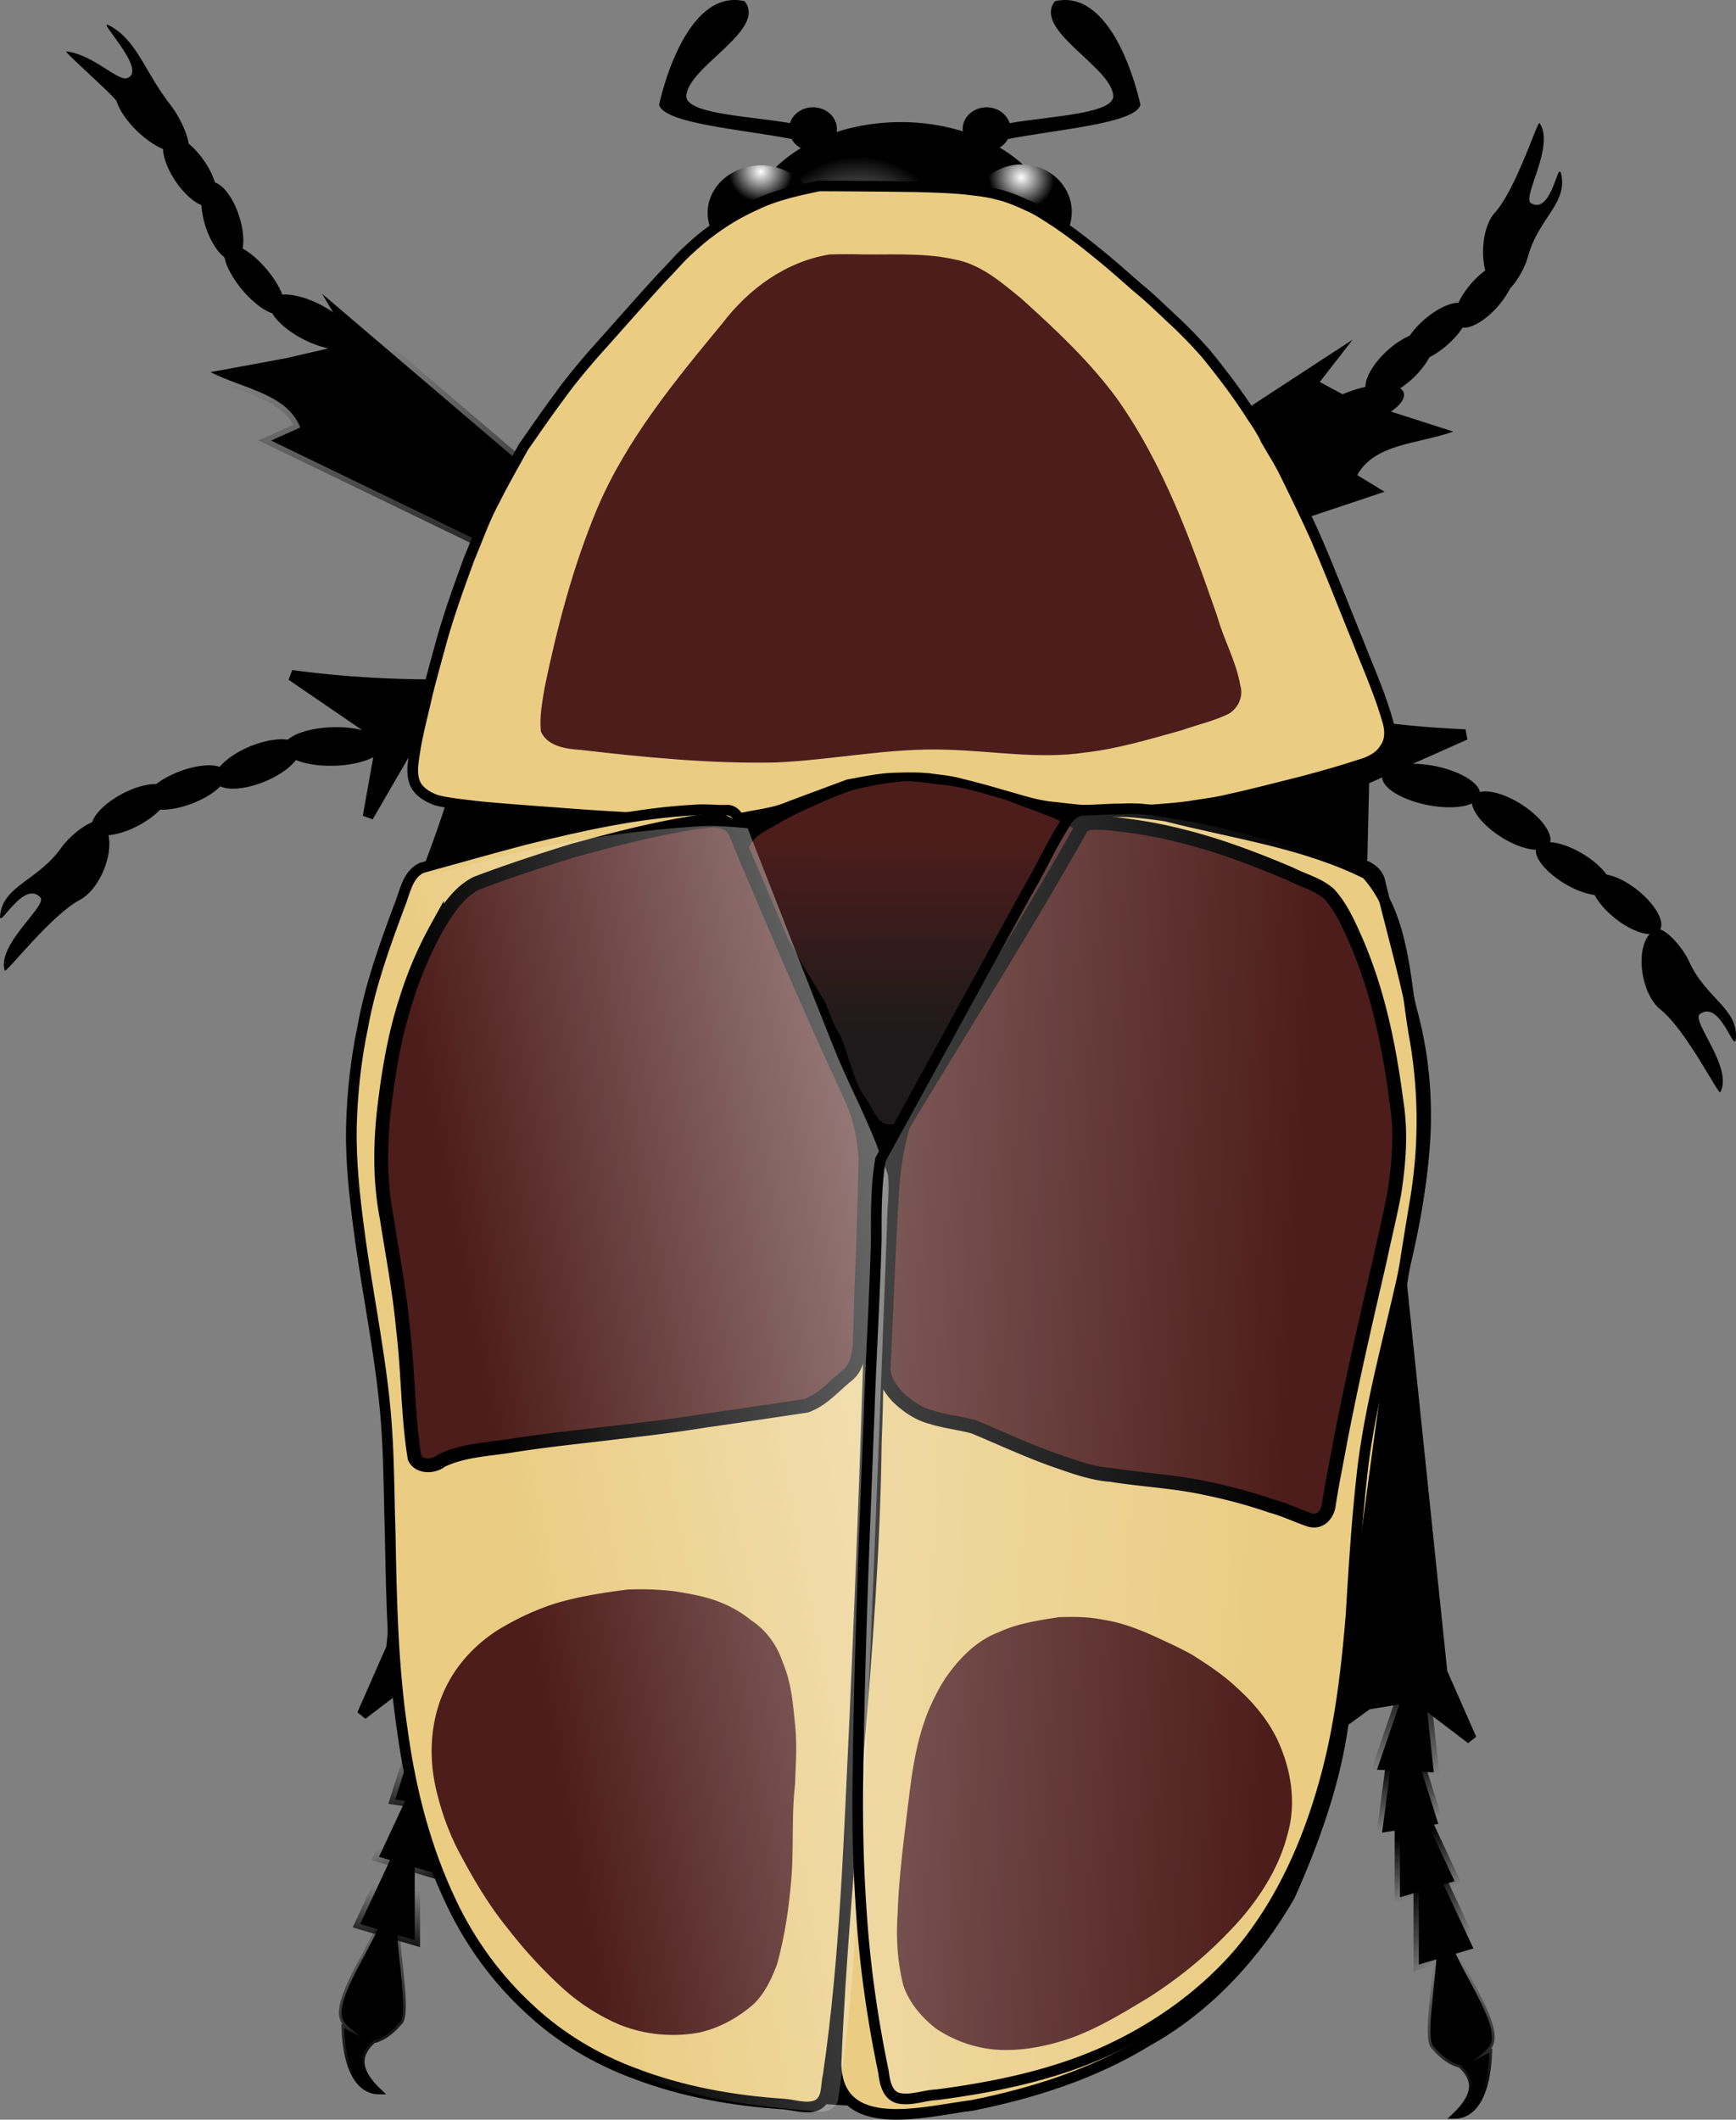 <svg xmlns="http://www.w3.org/2000/svg" xmlns:xlink="http://www.w3.org/1999/xlink" width="162.979" height="199.003" version="1.0"><rect width="100%" height="100%" fill="#808080" stroke="none"/><defs><linearGradient id="n"><stop style="stop-color:#1e1a1b;stop-opacity:1" offset="0"/><stop style="stop-color:#4d1d1b;stop-opacity:1" offset="1"/></linearGradient><linearGradient id="l"><stop style="stop-color:#010101;stop-opacity:1" offset="0"/><stop style="stop-color:#010101;stop-opacity:0" offset="1"/></linearGradient><linearGradient id="k"><stop style="stop-color:#010101;stop-opacity:1" offset="0"/><stop style="stop-color:#010101;stop-opacity:0" offset="1"/></linearGradient><linearGradient id="j"><stop style="stop-color:#010101;stop-opacity:1" offset="0"/><stop style="stop-color:#010101;stop-opacity:0" offset="1"/></linearGradient><linearGradient id="i"><stop style="stop-color:#010101;stop-opacity:1" offset="0"/><stop style="stop-color:#010101;stop-opacity:0" offset="1"/></linearGradient><linearGradient id="h"><stop style="stop-color:#010101;stop-opacity:1" offset="0"/><stop style="stop-color:#010101;stop-opacity:0" offset="1"/></linearGradient><linearGradient id="b"><stop style="stop-color:#000;stop-opacity:1" offset="0"/><stop style="stop-color:#000;stop-opacity:0" offset="1"/></linearGradient><linearGradient id="c"><stop style="stop-color:#000;stop-opacity:1" offset="0"/><stop style="stop-color:#000;stop-opacity:0" offset="1"/></linearGradient><linearGradient id="d"><stop style="stop-color:#000;stop-opacity:1" offset="0"/><stop style="stop-color:#000;stop-opacity:0" offset="1"/></linearGradient><linearGradient id="e"><stop style="stop-color:#000;stop-opacity:1" offset="0"/><stop style="stop-color:#000;stop-opacity:0" offset="1"/></linearGradient><linearGradient id="f"><stop style="stop-color:#000;stop-opacity:1" offset="0"/><stop style="stop-color:#000;stop-opacity:0" offset="1"/></linearGradient><linearGradient id="a"><stop style="stop-color:#625745;stop-opacity:1" offset="0"/><stop style="stop-color:#000;stop-opacity:1" offset="1"/></linearGradient><linearGradient id="g"><stop style="stop-color:#000;stop-opacity:1" offset="0"/><stop style="stop-color:#000;stop-opacity:0" offset="1"/></linearGradient><linearGradient id="m"><stop offset="0" style="stop-color:#fff;stop-opacity:1"/><stop style="stop-color:#000;stop-opacity:1" offset="1"/></linearGradient><linearGradient id="o"><stop style="stop-color:#fff;stop-opacity:1" offset="0"/><stop style="stop-color:#fff;stop-opacity:0" offset="1"/></linearGradient><linearGradient xlink:href="#b" id="p" gradientUnits="userSpaceOnUse" x1="101.882" y1="308.386" x2="96.609" y2="294.366" gradientTransform="translate(-62.565 -115.446)"/><linearGradient xlink:href="#c" id="q" gradientUnits="userSpaceOnUse" x1="101.294" y1="299.042" x2="102" y2="292.958" gradientTransform="translate(-62.565 -115.446)"/><linearGradient xlink:href="#d" id="r" gradientUnits="userSpaceOnUse" x1="105.847" y1="291.768" x2="103.771" y2="286.643" gradientTransform="translate(-62.565 -115.446)"/><linearGradient xlink:href="#e" id="s" gradientUnits="userSpaceOnUse" x1="106.404" y1="286.183" x2="105.98" y2="279.922" gradientTransform="translate(-62.565 -115.446)"/><linearGradient xlink:href="#f" id="t" gradientUnits="userSpaceOnUse" x1="434.335" y1="292.625" x2="433.835" y2="271.737" gradientTransform="translate(-62.565 -115.446)"/><linearGradient xlink:href="#g" id="u" gradientUnits="userSpaceOnUse" gradientTransform="rotate(31.435 326.02 -89.669)" x1="238.54" y1="138.557" x2="234.321" y2="129.716"/><linearGradient xlink:href="#g" id="v" gradientUnits="userSpaceOnUse" gradientTransform="rotate(-24.124 -128.56 274.287)" x1="123.581" y1="151.039" x2="128.547" y2="122.012"/><linearGradient xlink:href="#h" id="A" x1="158.182" y1="186.395" x2="157.474" y2="195.406" gradientUnits="userSpaceOnUse" gradientTransform="translate(-25.535 -29.025)"/><linearGradient xlink:href="#i" id="z" x1="157.926" y1="194.213" x2="159.378" y2="199.775" gradientUnits="userSpaceOnUse" gradientTransform="translate(-25.535 -29.025)"/><linearGradient xlink:href="#j" id="y" x1="157.967" y1="201.327" x2="159.53" y2="206.827" gradientUnits="userSpaceOnUse" gradientTransform="translate(-25.535 -29.025)"/><linearGradient xlink:href="#k" id="x" x1="158.676" y1="205.892" x2="163.051" y2="210.954" gradientUnits="userSpaceOnUse" gradientTransform="translate(-25.535 -29.025)"/><linearGradient xlink:href="#l" id="w" x1="166.573" y1="225.224" x2="164.163" y2="212.536" gradientUnits="userSpaceOnUse" gradientTransform="translate(-25.535 -29.025)"/><linearGradient xlink:href="#n" id="E" gradientUnits="userSpaceOnUse" x1="97.071" y1="118.006" x2="97.298" y2="96.381" gradientTransform="matrix(1.066 0 0 .876 -17.644 -6.027)"/><linearGradient xlink:href="#o" id="F" gradientUnits="userSpaceOnUse" gradientTransform="translate(-81.892 -105.863)" x1="221.938" y1="213.035" x2="126.479" y2="231.267"/><linearGradient xlink:href="#o" id="G" gradientUnits="userSpaceOnUse" gradientTransform="matrix(.996 0 0 .981 -82.595 -101.91)" x1="54.89" y1="209.732" x2="205.339" y2="218.742"/><radialGradient xlink:href="#m" id="C" gradientUnits="userSpaceOnUse" gradientTransform="matrix(.602 0 0 .709 52.959 30.784)" cx="138.922" cy="121.137" fx="138.922" fy="121.137" r="4.625"/><radialGradient xlink:href="#m" id="D" gradientUnits="userSpaceOnUse" gradientTransform="matrix(.597 -.271 .269 .683 22.177 71.288)" cx="136.797" cy="121.772" fx="136.797" fy="121.772" r="4.625"/><radialGradient xlink:href="#m" id="B" cx="-124.605" cy="5.616" fx="-124.605" fy="5.616" r="14.5" gradientTransform="matrix(.655 0 0 .776 -40.862 .248)" gradientUnits="userSpaceOnUse"/></defs><path style="fill:#000;fill-opacity:1;fill-rule:evenodd;stroke:url(#p);stroke-width:.5;stroke-linecap:butt;stroke-linejoin:miter;stroke-miterlimit:4;stroke-dasharray:none;stroke-opacity:1" d="M35.669 180.689c-1.301 2.978-4.112 7-3.515 8.81.2.664 1.246 1.307 1.682 1.687l-1.531-.77c.15 3.708 1.29 5.955 3.314 5.957-2.325-2.199-1.866-3.611-.578-4.79.764-.162 1.621-.694 2.51-1.737.779-.778-.198-5.99-.3-8.984l-1.582-.173z"/><path style="fill:#000;fill-opacity:1;fill-rule:evenodd;stroke:url(#q);stroke-width:1px;stroke-linecap:butt;stroke-linejoin:miter;stroke-opacity:1" d="m37.434 172.886-3.625 7.75 5.125 1.5v-8.75l-1.5-.5z"/><path d="m39.206 166.572-3.625 7.75 5.125 1.5v-8.75l-1.5-.5z" style="fill:#000;fill-opacity:1;fill-rule:evenodd;stroke:url(#r);stroke-width:1px;stroke-linecap:butt;stroke-linejoin:miter;stroke-opacity:1"/><path style="fill:#000;fill-opacity:1;fill-rule:evenodd;stroke:url(#s);stroke-width:1px;stroke-linecap:butt;stroke-linejoin:miter;stroke-opacity:1" d="m39.684 160.783-2.576 8.159 5.277.814-1.148-8.674-1.553-.299z"/><path d="m38.446 155.59-.914 8.508 5.334-.245-2.84-8.276-1.58.014z" style="fill:#000;fill-opacity:1;fill-rule:evenodd;stroke:url(#t);stroke-width:1px;stroke-linecap:butt;stroke-linejoin:miter;stroke-opacity:1"/><path style="fill:#000;fill-opacity:1;fill-rule:nonzero;stroke:none;stroke-width:.8;stroke-linecap:round;stroke-linejoin:miter;stroke-miterlimit:4;stroke-dasharray:none;stroke-opacity:1" d="M448.5 225.375a11.25 9.625 0 1 1-.04-.81" transform="matrix(.727 -.687 .455 .481 -370.517 300.275)"/><path style="fill:#000;fill-opacity:1;fill-rule:evenodd;stroke:#000;stroke-width:1px;stroke-linecap:butt;stroke-linejoin:miter;stroke-opacity:1" d="m41.258 111.46-4.5 43.25-2.75 6.25 5.25-4 4.5.75 11 8-8.5-10.25v-4.5l3.25 3-2.75-6v-3l3.75 3.25-3.5-6-.5-4 4.25 3.75-4.25-9.5v-4l3.25-.25-3.5-3.75.25-7.25-5.25-5.75z"/><path style="fill:#000;fill-opacity:1;fill-rule:nonzero;stroke:none;stroke-width:.8;stroke-linecap:round;stroke-linejoin:miter;stroke-miterlimit:4;stroke-dasharray:none;stroke-opacity:1" d="M450.073 164.71a5.48 3.712 0 1 1-.019-.313" transform="matrix(-1.029 .238 .316 1.01 500.377 -204.258)"/><path style="fill:#000;fill-opacity:1;fill-rule:nonzero;stroke:none;stroke-width:.8;stroke-linecap:round;stroke-linejoin:miter;stroke-miterlimit:4;stroke-dasharray:none;stroke-opacity:1" d="M151.589 66.5a3.464 4.5 0 1 1-.013-.38" transform="matrix(-.16 .516 -1.013 -.22 225.434 11.947)"/><path transform="matrix(-.264 .368 -.787 -.514 233.303 56.707)" d="M152.115 66.5a3.99 4.5 0 1 1-.014-.38" style="fill:#000;fill-opacity:1;fill-rule:nonzero;stroke:none;stroke-width:.8;stroke-linecap:round;stroke-linejoin:miter;stroke-miterlimit:4;stroke-dasharray:none;stroke-opacity:1"/><path style="fill:#000;fill-opacity:1;fill-rule:nonzero;stroke:none;stroke-width:.8;stroke-linecap:round;stroke-linejoin:miter;stroke-miterlimit:4;stroke-dasharray:none;stroke-opacity:1" d="M151.411 66.5a3.286 4.5 0 1 1-.011-.38" transform="matrix(-.242 .435 -.767 -.454 234.578 47.307)"/><path transform="matrix(-.302 .4 -.695 -.548 243.63 62.08)" d="M151.5 66.5a3.375 4.5 0 1 1-.012-.38" style="fill:#000;fill-opacity:1;fill-rule:nonzero;stroke:none;stroke-width:.8;stroke-linecap:round;stroke-linejoin:miter;stroke-miterlimit:4;stroke-dasharray:none;stroke-opacity:1"/><path style="fill:#000;fill-opacity:1;fill-rule:nonzero;stroke:none;stroke-width:.8;stroke-linecap:round;stroke-linejoin:miter;stroke-miterlimit:4;stroke-dasharray:none;stroke-opacity:1" d="M154.974 87.588c-.275.25-.518.682-.667 1.185-.553 1.867.106 4.828 1.572 5.997 2.44 1.945 5.46 8.061 5.62 7.769 1.258-2.295-2.785-6.715-1.908-7.342 1.898-1.355 3.226 3.7 3.368 2.358.297-2.82-2.841-3.85-4.366-7.255-.624-1.39-2.279-3.2-2.978-3.052-.183.039-.487.2-.641.34z"/><path style="fill:#000;fill-opacity:1;fill-rule:evenodd;stroke:#000;stroke-width:1px;stroke-linecap:butt;stroke-linejoin:miter;stroke-opacity:1" d="M100.376 62.42c12.395 2.184 22.56 5.936 37.188 6.55l-9.519 4.23-.179 7.55-2.417-7.078c-4.132.635-9.304 2.733-13.21-2.527l-.45 5.239c-4.518-2.534-7.06-10.879-13.838-6.762-1.475-3.524-3.704-7.418 2.425-7.202z"/><path style="fill:#000;fill-opacity:1;fill-rule:nonzero;stroke:none;stroke-width:.8;stroke-linecap:round;stroke-linejoin:miter;stroke-miterlimit:4;stroke-dasharray:none;stroke-opacity:1" d="M450.073 164.71a5.48 3.712 0 1 1-.019-.313" transform="matrix(.96 .399 -.53 .942 -269.51 -262.734)"/><path style="fill:#000;fill-opacity:1;fill-rule:nonzero;stroke:none;stroke-width:.8;stroke-linecap:round;stroke-linejoin:miter;stroke-miterlimit:4;stroke-dasharray:none;stroke-opacity:1" d="M151.5 66.5a3.375 4.5 0 1 1-.012-.38" transform="matrix(.055 .535 1.039 -.039 -45.94 -6.572)"/><path transform="matrix(.186 .408 .875 -.367 -61.572 35.693)" d="M152.115 66.5a3.99 4.5 0 1 1-.014-.38" style="fill:#000;fill-opacity:1;fill-rule:nonzero;stroke:none;stroke-width:.8;stroke-linecap:round;stroke-linejoin:miter;stroke-miterlimit:4;stroke-dasharray:none;stroke-opacity:1"/><path style="fill:#000;fill-opacity:1;fill-rule:nonzero;stroke:none;stroke-width:.8;stroke-linecap:round;stroke-linejoin:miter;stroke-miterlimit:4;stroke-dasharray:none;stroke-opacity:1" d="M151.411 66.5a3.286 4.5 0 1 1-.011-.38" transform="matrix(.151 .469 .844 -.312 -61.054 25.209)"/><path transform="matrix(.217 .446 .791 -.416 -72.514 37.617)" d="M151.5 66.5a3.375 4.5 0 1 1-.012-.38" style="fill:#000;fill-opacity:1;fill-rule:nonzero;stroke:none;stroke-width:.8;stroke-linecap:round;stroke-linejoin:miter;stroke-miterlimit:4;stroke-dasharray:none;stroke-opacity:1"/><path style="fill:#000;fill-opacity:1;fill-rule:nonzero;stroke:none;stroke-width:.8;stroke-linecap:round;stroke-linejoin:miter;stroke-miterlimit:4;stroke-dasharray:none;stroke-opacity:1" d="M9.834 77.573c.22.293.372.76.419 1.281.172 1.931-1.065 4.724-2.738 5.616C4.73 85.954.545 91.433.446 91.118c-.778-2.475 4.073-6.109 3.337-6.879-1.595-1.664-3.906 3.07-3.778 1.727.269-2.823 3.558-3.286 5.733-6.362.89-1.257 2.875-2.745 3.533-2.477.173.07.439.281.563.446z"/><path transform="matrix(-1.184 -.118 -.118 .995 445.685 -58.833)" d="M289.75 149.625a5.875 5.375 0 1 1-.002-.132" style="fill:#000;fill-opacity:1;fill-rule:nonzero;stroke:none;stroke-width:.8;stroke-linecap:round;stroke-linejoin:miter;stroke-miterlimit:4;stroke-dasharray:none;stroke-opacity:1"/><path d="m96.832 57.256-.083-5.617 30.24-19.753-3.087 3.973 2.092 1.132 3.644 1.348 6.8 2.179c-3.332 1.18-7.39 1.115-9.017 4.085l2.56 1.564-33.15 11.09z" style="fill:#000;fill-opacity:1;fill-rule:evenodd;stroke:url(#u);stroke-width:1px;stroke-linecap:butt;stroke-linejoin:miter;stroke-opacity:1"/><path transform="matrix(-.217 -.45 -.912 .315 220.434 83.909)" d="M151.5 66.5a3.375 4.5 0 1 1-.012-.38" style="fill:#000;fill-opacity:1;fill-rule:nonzero;stroke:none;stroke-width:.8;stroke-linecap:round;stroke-linejoin:miter;stroke-miterlimit:4;stroke-dasharray:none;stroke-opacity:1"/><path style="fill:#000;fill-opacity:1;fill-rule:nonzero;stroke:none;stroke-width:.8;stroke-linecap:round;stroke-linejoin:miter;stroke-miterlimit:4;stroke-dasharray:none;stroke-opacity:1" d="M152.115 66.5a3.99 4.5 0 1 1-.014-.38" transform="matrix(-.294 -.332 -.663 .608 219.03 43.007)"/><path transform="matrix(-.283 -.401 -.653 .546 220.114 54.307)" d="M151.411 66.5a3.286 4.5 0 1 1-.011-.38" style="fill:#000;fill-opacity:1;fill-rule:nonzero;stroke:none;stroke-width:.8;stroke-linecap:round;stroke-linejoin:miter;stroke-miterlimit:4;stroke-dasharray:none;stroke-opacity:1"/><path style="fill:#000;fill-opacity:1;fill-rule:nonzero;stroke:none;stroke-width:.8;stroke-linecap:round;stroke-linejoin:miter;stroke-miterlimit:4;stroke-dasharray:none;stroke-opacity:1" d="M151.5 66.5a3.375 4.5 0 1 1-.012-.38" transform="matrix(-.334 -.359 -.573 .629 226.953 39.034)"/><path d="M140.454 27.194c-.289-.213-.572-.61-.778-1.091-.762-1.782-.541-4.798.667-6.14 2.011-2.231 4.008-8.67 4.196-8.4 1.474 2.119-1.7 7.003-.8 7.515 1.944 1.107 2.509-4.068 2.818-2.756.651 2.758-2.131 4.17-3.098 7.734-.395 1.456-1.694 3.456-2.364 3.396a1.581 1.581 0 0 1-.641-.258z" style="fill:#000;fill-opacity:1;fill-rule:nonzero;stroke:none;stroke-width:.8;stroke-linecap:round;stroke-linejoin:miter;stroke-miterlimit:4;stroke-dasharray:none;stroke-opacity:1"/><path style="fill:#000;fill-opacity:1;fill-rule:nonzero;stroke:none;stroke-width:.8;stroke-linecap:round;stroke-linejoin:miter;stroke-miterlimit:4;stroke-dasharray:none;stroke-opacity:1" d="M289.75 149.625a5.875 5.375 0 1 1-.002-.132" transform="matrix(1.191 .021 -.021 1 -272.73 -99.14)"/><path style="fill:#000;fill-opacity:1;fill-rule:evenodd;stroke:url(#v);stroke-width:1px;stroke-linecap:butt;stroke-linejoin:miter;stroke-opacity:1" d="m56.918 56.58.796-5.561-27.48-23.441 2.557 4.333-2.22.857-3.785.874-7.021 1.295c3.154 1.595 7.187 2.047 8.423 5.199l-2.738 1.226L56.918 56.58z"/><path style="fill:#000;fill-opacity:1;fill-rule:evenodd;stroke:none;stroke-width:1px;stroke-linecap:butt;stroke-linejoin:miter;stroke-opacity:1" d="M69.067.001c-4.093-.113-6.389 6.266-7.188 9.842.5 1.742 7.529 2.27 12.438 3.204.368.679 1.117 1.145 2 1.145 1.242 0 2.25-.923 2.25-2.06v-.172c-.1-1.072-1.075-1.888-2.25-1.888-1.021 0-1.882.635-2.157 1.488-4.07-.695-10.052-.875-9.718-2.69.401-2.735 7.543-6.09 5.468-8.754A4.206 4.206 0 0 0 69.067 0z"/><path style="fill:#000;fill-opacity:1;fill-rule:nonzero;stroke:none;stroke-width:.8;stroke-linecap:round;stroke-linejoin:miter;stroke-miterlimit:4;stroke-dasharray:none;stroke-opacity:1" d="M151.5 66.5a3.375 4.5 0 1 1-.012-.38" transform="matrix(.278 -.46 .861 .458 -69.152 67.911)"/><path transform="matrix(.334 -.292 .581 .687 -64.217 23.82)" d="M151.5 66.5a3.375 4.5 0 1 1-.012-.38" style="fill:#000;fill-opacity:1;fill-rule:nonzero;stroke:none;stroke-width:.8;stroke-linecap:round;stroke-linejoin:miter;stroke-miterlimit:4;stroke-dasharray:none;stroke-opacity:1"/><path style="fill:#000;fill-opacity:1;fill-rule:nonzero;stroke:none;stroke-width:.8;stroke-linecap:round;stroke-linejoin:miter;stroke-miterlimit:4;stroke-dasharray:none;stroke-opacity:1" d="M151.5 66.5a3.375 4.5 0 1 1-.012-.38" transform="matrix(.449 -.198 .279 .804 -64.186 -3.358)"/><path transform="matrix(.377 -.313 .489 .697 -70.515 16.103)" d="M151.5 66.5a3.375 4.5 0 1 1-.012-.38" style="fill:#000;fill-opacity:1;fill-rule:nonzero;stroke:none;stroke-width:.8;stroke-linecap:round;stroke-linejoin:miter;stroke-miterlimit:4;stroke-dasharray:none;stroke-opacity:1"/><path style="fill:#000;fill-opacity:1;fill-rule:nonzero;stroke:none;stroke-width:.8;stroke-linecap:round;stroke-linejoin:miter;stroke-miterlimit:4;stroke-dasharray:none;stroke-opacity:1" d="M17.057 14.306c-.332.076-.818.024-1.33-.143-1.9-.62-4.186-2.841-4.784-4.648-.151-.457-5.046-4.73-4.72-4.692 2.563.304 4.82 2.845 5.73 2.505 1.968-.738-3-5.603-1.736-4.955 2.658 1.363 3.354 4.382 5.82 7.523 1.009 1.283 1.988 3.622 1.58 4.094-.108.123-.372.273-.56.316z"/><path style="fill:#000;fill-opacity:1;fill-rule:evenodd;stroke:#000;stroke-width:1px;stroke-linecap:butt;stroke-linejoin:miter;stroke-opacity:1" d="M65.209 63.483c-12.612-.027-23.345 1.878-37.838-.081l8.51 5.823-1.327 7.449 3.784-6.53c3.932 1.347 8.596 4.314 13.48-.169l-.6 5.226c4.942-1.698 9.1-9.45 14.94-4.219 2.15-3.203 5.115-6.638-.949-7.5z"/><path d="M136.47 182.982c1.3 2.977 4.111 7 3.514 8.81-.2.664-1.246 1.307-1.682 1.687l1.531-.77c-.15 3.708-1.289 5.955-3.313 5.957 2.324-2.199 1.865-3.611.577-4.79-.763-.163-1.621-.695-2.51-1.737-.778-.778.198-5.99.3-8.984l1.582-.173z" style="fill:#000;fill-opacity:1;fill-rule:evenodd;stroke:url(#w);stroke-width:.5;stroke-linecap:butt;stroke-linejoin:miter;stroke-miterlimit:4;stroke-dasharray:none;stroke-opacity:1"/><path d="m134.704 175.179 3.625 7.75-5.125 1.5v-8.75l1.5-.5z" style="fill:#000;fill-opacity:1;fill-rule:evenodd;stroke:url(#x);stroke-width:1px;stroke-linecap:butt;stroke-linejoin:miter;stroke-opacity:1"/><path style="fill:#000;fill-opacity:1;fill-rule:evenodd;stroke:url(#y);stroke-width:1px;stroke-linecap:butt;stroke-linejoin:miter;stroke-opacity:1" d="m132.933 168.865 3.625 7.75-5.125 1.5v-8.75l1.5-.5z"/><path d="m132.454 163.076 2.576 8.159-5.277.814 1.148-8.674 1.553-.3z" style="fill:#000;fill-opacity:1;fill-rule:evenodd;stroke:url(#z);stroke-width:1px;stroke-linecap:butt;stroke-linejoin:miter;stroke-opacity:1"/><path style="fill:#000;fill-opacity:1;fill-rule:evenodd;stroke:url(#A);stroke-width:1px;stroke-linecap:butt;stroke-linejoin:miter;stroke-opacity:1" d="m133.693 157.884.914 8.507-5.335-.245 2.84-8.276 1.58.014z"/><path transform="matrix(-.727 -.687 -.455 .481 542.655 302.568)" d="M448.5 225.375a11.25 9.625 0 1 1-.04-.81" style="fill:#000;fill-opacity:1;fill-rule:nonzero;stroke:none;stroke-width:.8;stroke-linecap:round;stroke-linejoin:miter;stroke-miterlimit:4;stroke-dasharray:none;stroke-opacity:1"/><path d="m130.88 113.752 4.5 43.25 2.75 6.25-5.25-4-4.5.75-11 8 8.5-10.25v-4.5l-3.25 3 2.75-6v-3l-3.75 3.25 3.5-6 .5-4-4.25 3.75 4.25-9.5v-4l-3.25-.25 3.5-3.75-.25-7.25 5.25-5.75z" style="fill:#000;fill-opacity:1;fill-rule:evenodd;stroke:#000;stroke-width:1px;stroke-linecap:butt;stroke-linejoin:miter;stroke-opacity:1"/><path style="opacity:1;fill:url(#B);fill-opacity:1;fill-rule:nonzero;stroke:none;stroke-width:1.3;stroke-linecap:round;stroke-linejoin:miter;stroke-miterlimit:4;stroke-dasharray:none;stroke-opacity:1" d="M-104 1.105a14.5 11.25 0 1 1-.052-.947" transform="matrix(1 0 0 .915 203.067 20.743)"/><path d="M99.88.001c4.092-.113 6.388 6.266 7.187 9.842-.5 1.742-7.529 2.27-12.438 3.204-.368.679-1.117 1.145-2 1.145-1.242 0-2.25-.923-2.25-2.06v-.172c.1-1.072 1.075-1.888 2.25-1.888 1.021 0 1.881.635 2.156 1.488 4.071-.695 10.053-.875 9.72-2.69-.402-2.735-7.544-6.09-5.47-8.754.29-.068.571-.107.844-.115z" style="fill:#000;fill-opacity:1;fill-rule:evenodd;stroke:none;stroke-width:1px;stroke-linecap:butt;stroke-linejoin:miter;stroke-opacity:1"/><path style="fill:url(#C);fill-opacity:1;fill-rule:nonzero;stroke:none;stroke-width:.8;stroke-linecap:round;stroke-linejoin:miter;stroke-miterlimit:4;stroke-dasharray:none;stroke-opacity:1" d="M141.25 121.125a4.625 5.125 0 1 1-.001-.126" transform="matrix(1.085 0 0 .869 -76.786 -85.263)"/><path transform="matrix(1.02 0 0 .869 -43.454 -85.348)" d="M141.25 121.125a4.625 5.125 0 1 1-.001-.126" style="fill:url(#D);fill-opacity:1;fill-rule:nonzero;stroke:none;stroke-width:.8;stroke-linecap:round;stroke-linejoin:miter;stroke-miterlimit:4;stroke-dasharray:none;stroke-opacity:1"/><path style="fill:#000;fill-opacity:1;fill-rule:evenodd;stroke:#000;stroke-width:1px;stroke-linecap:butt;stroke-linejoin:miter;stroke-opacity:1" d="M44.266 68.072c-.683 3.897-1.904 7.677-3.252 11.39-1.81 4.97-3.821 9.884-5.166 15.007-.726 2.77-1.256 5.597-1.409 8.462-.371 5.271.271 10.548 1.191 15.733.623 3.656 1.34 7.297 1.85 10.972.531 3.382.992 6.778 1.13 10.202.439 7.388.53 14.835 1.982 22.119 1.384 7.078 4.104 13.875 7.866 20.022 2.075 3.37 4.737 6.4 7.949 8.728 3.829 2.774 8.407 4.309 13.012 5.205 4.413.892 8.916 1.317 13.417 1.347 3.987.012 7.97-.31 11.914-.88 3.525-.601 7.015-1.6 10.147-3.36 3.272-1.66 6.282-3.827 8.933-6.36 2.549-2.51 4.597-5.478 6.238-8.647 1.328-2.588 2.606-5.208 3.76-7.878 1.902-5.268 2.38-10.896 2.788-16.441.52-6.318.707-12.676 1.709-18.943.519-3.34 1.3-6.626 2.1-9.907 1.439-6.06 3.075-12.137 3.38-18.387.181-4.199-.292-8.428-1.515-12.454-1.488-5.504-4.01-10.655-5.618-16.118-.615-2.328-.912-4.72-1.281-7.093-.284-1.21-1.707-1.487-2.777-1.47-3.254-.036-6.503-.321-9.755-.458-20.397-1.106-40.783-2.407-61.172-3.657-2.4-.15-4.802-.298-7.202-.447l-.22 3.313z"/><path style="fill:#eacc83;fill-opacity:1;fill-rule:evenodd;stroke:#000;stroke-width:1px;stroke-linecap:butt;stroke-linejoin:miter;stroke-opacity:1" d="M102.857 76.106c-4.384 2.539-6.193 8.093-9.008 12.173-3.653 7.02-7.908 13.783-10.743 21.194-.813 8.567-.462 17.238-.832 25.845-.232 19.535-2.972 38.942-3.787 58.435.136 6.861 8.436 4.426 12.8 3.904 5.759-1.16 11.38-2.956 16.418-6.038 5.633-3.127 10.226-8.12 13.4-13.681 2.706-6.09 4.892-12.44 5.31-19.14 1.978-15.502 3.908-31.03 6.508-46.44.827-5.175.754-10.401-.218-15.547-.815-4.958-.907-10.89-4.408-14.765-5.88-2.935-12.525-3.808-18.843-5.434-2.17-.324-4.401-.523-6.597-.506z"/><path style="fill:#eacc83;fill-opacity:1;fill-rule:evenodd;stroke:#000;stroke-width:1px;stroke-linecap:butt;stroke-linejoin:miter;stroke-opacity:1" d="M76.763 17.48c-1.982.428-3.992.863-5.803 1.742a21.697 21.697 0 0 0-4.328 2.571c-.851.614-1.612 1.326-2.373 2.03-.722.721-1.387 1.49-2.104 2.214-2.131 2.322-4.194 4.695-6.298 7.036-1.217 1.399-2.408 2.818-3.47 4.32-1.124 1.5-2.171 3.049-3.25 4.578-.911 1.661-1.863 3.305-2.707 4.997-.951 1.743-1.586 3.606-2.355 5.417-.94 2.56-1.87 5.127-2.608 7.745-.457 1.664-.918 3.328-1.34 4.999-.412 1.88-.938 3.74-1.217 5.643-.142.943-.325 1.968.103 2.87.373.731 1.158 1.195 1.958 1.483 1.205.304 2.457.406 3.692.566 2.78.28 5.57.46 8.355.676 2.282.168 4.565.33 6.853.42 2.193.104 4.385.22 6.58.288 1.287-.073 2.584-.12 3.843-.4 1.295-.24 2.622-.424 3.826-.95 1.839-.686 3.678-1.37 5.518-2.055 1.51-.267 3.016-.612 4.562-.63 1.007-.03 2.022-.046 3.024.057.972.138 1.958.208 2.902.475 1.304.318 2.597.664 3.88 1.048 1.655.445 3.285 1.04 5.02 1.17 1.198.135 2.393.297 3.602.333 1.1.079 2.205.122 3.307.036 1.905-.095 3.81-.208 5.7-.45 1.291-.219 2.6-.359 3.868-.685 2.17-.471 4.313-1.043 6.466-1.573 1.88-.498 3.755-1.014 5.597-1.624.955-.263 1.924-.698 2.423-1.529.618-.811.532-1.877.235-2.78-.712-2.473-1.778-4.844-2.714-7.25-1.337-3.275-2.606-6.573-4.012-9.823-.905-2.016-1.877-4.006-2.855-5.992-.471-.976-1.058-1.9-1.606-2.839a19.878 19.878 0 0 0-1.515-2.54c-1.293-2.042-2.77-3.983-4.31-5.874-.876-.997-1.8-1.96-2.77-2.881-1.185-1.088-2.311-2.23-3.569-3.25-1.338-1.165-2.653-2.352-4.05-3.457a49.762 49.762 0 0 0-3.647-2.737c-.854-.54-1.675-1.13-2.618-1.538-.969-.454-1.96-.879-3.023-1.115-.98-.264-2.007-.345-3.017-.47-1.502-.14-3.014-.18-4.522-.22-3.015-.043-6.03-.066-9.046-.08l-.18.028h-.007z"/><path d="M77.902 23.887c-4.14.664-7.655 3.275-10.05 6.43-4.497 5.436-9.055 10.983-11.79 17.434-2.265 5.415-3.747 11.091-4.93 16.793-.221 1.367-.505 2.772-.344 4.148.597 1.37 2.36 1.625 3.75 1.712 6.05.703 12.138 1.302 18.241 1.18 5.392-.228 10.717-1.396 16.135-1.2 4.307.12 8.63.903 12.932.268 3.123-.353 6.138-1.272 9.145-2.108 1.466-.53 3.037-.856 4.418-1.562.894-.574 1.33-1.648 1.033-2.631-.378-2.252-1.558-4.29-2.163-6.486-2.462-7.058-5.009-14.221-9.42-20.449-2.548-3.478-5.748-6.475-8.978-9.386-1.876-1.533-3.811-3.237-6.34-3.692-3.152-.682-6.412-.363-9.616-.474-.675-.006-1.349.01-2.023.023z" style="fill:#4d1d1b;fill-opacity:1;fill-rule:evenodd;stroke:none;stroke-width:1px;stroke-linecap:butt;stroke-linejoin:miter;stroke-opacity:1"/><path d="M65.297 76.04c-5.425.282-10.752 1.473-16.01 2.773-3.247.847-6.47 1.783-9.709 2.665-1.398.68-1.57 2.402-2.127 3.687-1.367 3.681-2.713 7.4-3.398 11.279-.659 3.096-.985 6.264-1.068 9.426-.054 3.23.299 6.444.724 9.641.847 6.459 2.292 12.844 2.642 19.363.182 3.052.178 6.113.281 9.17.116 6.258.242 12.54 1.192 18.74.762 5.458 2.167 10.861 4.549 15.847 1.79 3.777 4.302 7.22 7.39 10.04 2.814 2.628 6.173 4.638 9.78 5.972 4.502 1.732 9.297 2.584 14.098 2.898.985.088 2.04.476 3 .125 1.115-.495.862-1.852 1.113-2.826 1.628-11.146 1.955-22.422 2.502-33.658.652-14.723 1.203-29.452 1.599-44.184l.223-7.582c-.573-2.91-2.056-5.52-3.218-8.22-1.958-4.41-3.738-8.898-5.505-13.388-1.213-3.296-2.485-6.575-3.663-9.883-.128-.84-.572-2.002-1.609-1.853-.93.02-1.857-.108-2.786-.031z" style="fill:#eacc83;fill-opacity:1;fill-rule:evenodd;stroke:#000;stroke-width:1px;stroke-linecap:butt;stroke-linejoin:miter;stroke-opacity:1"/><path style="fill:url(#E);fill-opacity:1;fill-rule:evenodd;stroke:none;stroke-width:1px;stroke-linecap:butt;stroke-linejoin:miter;stroke-opacity:1" d="M84.574 73.365a31.8 31.8 0 0 0-4.563.821c-1.059.36-2.085.776-3.084 1.237-1.326.582-2.652 1.17-3.866 1.903-.861.527-1.91.93-2.45 1.733-.512.647-.638 1.484-.3 2.208.658 1.642 1.642 3.174 2.485 4.753 1.492 2.693 3 5.382 4.646 8.014.315.66.722 2.134 1.348 2.999.786 1.62 1.34 4.457 2.303 5.819 1.02 1.444 1.267 2.698 2.419 2.71 1.772.018 2.453-2.33 3.274-3.26.821-.93 3.705-5.414 4.713-6.728 1.55-2.181 2.923-4.44 4.326-6.685 1.227-1.92 2.486-3.827 3.671-5.763.878-1.547 2.403-3.178 1.967-4.53-.428-1.33-4.419-2.444-7.028-3.506-1.96-.553-3.904-1.204-5.975-1.415-1.137-.122-2.27-.332-3.42-.338l-.466.028z"/><path style="opacity:1;fill:#4d1d1b;fill-opacity:1;fill-rule:nonzero;stroke:#000;stroke-width:1.3;stroke-linecap:round;stroke-linejoin:miter;stroke-miterlimit:4;stroke-dasharray:none;stroke-opacity:1" d="M103.791 77.28c-.811-.021-1.97-.216-2.355.589-3.717 6.591-7.663 13.037-11.604 19.483l-5.04 8.269c-.586 2.025-.916 4.148-1.043 6.302-.33 5.395-.51 10.817-.777 16.223-.157 1.077.53 2.166 1.3 2.998.903.868 1.983 1.612 3.182 1.909 1.312.422 2.669.534 3.981.911 2.617 1.083 5.193 2.3 7.859 3.22 1.64.566 3.3 1.164 4.996 1.282 3.02.486 6.05.607 9.064 1.282a48.74 48.74 0 0 1 6.047 1.654c1.207.32 2.357.89 3.541 1.286 1.045.332 1.736-.599 1.818-1.48.301-1.974.713-3.916 1.067-5.876 1.095-5.706 2.407-11.344 3.707-16.984.446-2.112.967-4.202 1.366-6.328.439-2.814.67-5.72.193-8.661-.706-5.383-1.815-10.846-4.216-15.992-.553-1.202-1.167-2.419-2.086-3.43-1.054-.944-2.439-1.262-3.656-1.893-3.315-1.4-6.679-2.688-10.124-3.539-2.39-.625-4.811-1.004-7.22-1.225z"/><path style="opacity:1;fill:#4d1d1b;fill-opacity:1;fill-rule:nonzero;stroke:#000;stroke-width:1.3;stroke-linecap:round;stroke-linejoin:miter;stroke-miterlimit:4;stroke-dasharray:none;stroke-opacity:1" d="M65.075 77.242c-3.813.608-7.582 1.598-11.334 2.627-3.024.939-6.038 1.922-9.01 3.05-1.733.875-2.775 2.584-3.709 4.158a35.982 35.982 0 0 0-2.92 6.867c-1.097 3.384-1.652 6.86-2.057 10.313-.375 3.404-.373 6.83.267 10.11.535 3.45 1.2 6.872 1.522 10.37.497 4.014.437 8.13 1.085 12.114.39.877 1.76.91 2.531.273 2.13-1.008 4.467-1.053 6.71-1.424 3.357-.532 6.725-.852 10.089-1.27 2.653-.295 5.305-.63 7.953-1.055 3.167-.45 6.333-.924 9.498-1.402 1.535-.546 2.61-1.862 3.848-2.851.905-.734 1.045-1.844 1.16-2.85.093-2.252.12-4.5.226-6.754.145-3.594.23-7.184.329-10.775-.144-1.82-.452-3.626-1.186-5.267-.902-2.113-1.926-4.166-2.837-6.275-2.477-5.478-4.806-11.028-7.17-16.56-.441-.96-.74-2-1.276-2.908-.592-.694-1.633-.777-2.558-.63-.387.028-.774.085-1.16.139z"/><path style="opacity:1;fill:#4d1d1b;fill-opacity:1;fill-rule:nonzero;stroke:none;stroke-width:1.3;stroke-linecap:round;stroke-linejoin:miter;stroke-miterlimit:4;stroke-dasharray:none;stroke-opacity:1" d="M58.95 149.23c-2.204.273-4.402.62-6.543 1.223-1.989.603-3.893 1.496-5.667 2.574-2.027 1.302-3.765 3.108-4.833 5.277-1.497 2.982-1.713 6.484-.961 9.705.52 2.214 1.306 4.373 2.418 6.361 1.257 2.346 2.638 4.638 4.324 6.704a44.226 44.226 0 0 0 5.149 5.59 19.441 19.441 0 0 0 5.238 3.38 13.536 13.536 0 0 0 7.615.766c1.872-.428 3.598-1.384 5.042-2.642 1.056-1.008 1.69-2.364 2.202-3.708.731-2.585 1.117-5.256 1.345-7.928.259-2.99.018-6.002.359-8.989.07-1.891.211-3.787-.001-5.676-.191-1.97-.366-3.985-1.16-5.822-.518-1.578-1.537-2.994-2.933-3.908a10.878 10.878 0 0 0-2.722-1.628c-1.44-.618-2.992-.87-4.528-1.122a27.75 27.75 0 0 0-4.344-.156zM99.388 151.825c-1.887.303-3.81.57-5.56 1.383-1.895.696-3.415 2.12-4.612 3.71-.858 1.11-1.488 2.39-2.048 3.672-1.013 2.493-1.47 5.158-1.79 7.816-.456 3.76-.978 7.52-1.11 11.31-.155 2.255-.014 4.542.557 6.734.571 1.627 1.74 2.994 3.094 4.03a11.913 11.913 0 0 0 5.469 1.938c2.349.18 4.693-.264 6.917-.998 2.615-.911 5.001-2.361 7.363-3.786a40.452 40.452 0 0 0 8.93-7.607c1.94-2.29 3.552-4.925 4.29-7.859.757-2.637.407-5.505-.612-8.024-.868-2.256-2.438-4.161-4.222-5.76-1.232-1.156-2.654-2.09-4.074-2.995-1.212-.687-2.49-1.257-3.754-1.84-1.496-.667-3.044-1.247-4.672-1.485-1.363-.288-2.78-.286-4.166-.24z"/><path d="M65.655 77.57c-6.473.428-12.924 1.358-19.202 3.013-2.31.605-4.633 1.156-6.923 1.83-1.323.815-1.422 2.524-2 3.828-2.013 5.326-3.655 10.853-4.065 16.557-.526 5.735.087 11.51 1.126 17.156.982 5.744 2.01 11.504 2.201 17.341.328 6.162.402 12.337.832 18.492.355 5.075 1.147 10.124 2.543 15.02 1.274 4.532 3.078 8.972 5.801 12.836 2.57 3.64 5.884 6.774 9.725 9.043 3.79 2.248 8.026 3.693 12.346 4.507 2.983.53 6.01.8 9.022 1.064.785.003 1.668-.534 1.651-1.4.629-4.014 1.05-8.054 1.367-12.104.751-9.135 1.148-18.295 1.532-27.451.62-14.1 1.128-28.206 1.667-42.31-.008-1.546.252-3.101.096-4.641-.283-.982-.75-1.912-1.079-2.884-1.222-3.114-2.806-6.07-4.046-9.179-2.729-6.827-5.369-13.69-8.063-20.53-1.508-.133-3.015-.282-4.53-.188z" style="fill:url(#F);fill-opacity:1;fill-rule:evenodd;stroke:none;stroke-width:1px;stroke-linecap:butt;stroke-linejoin:miter;stroke-opacity:1"/><path d="M105.318 75.943c-1.168-.006-2.332.11-3.5.122-.876-.007-1.513.604-1.88 1.33-1.313 2.066-2.293 4.317-3.56 6.413L82.663 108.86c-.424 2.474-.397 4.987-.397 7.486-.14 5.495-.497 10.982-.673 16.476-.437 11.282-.917 22.565-1.045 33.856-.09 4.729.05 9.465.417 14.18.359 4.588 1.039 9.146 1.977 13.652.12.943.334 2.226 1.446 2.48 1.198.236 2.373-.286 3.569-.33 5.814-.768 11.664-1.994 16.936-4.602 4.323-2.127 8.27-5.04 11.405-8.663 3.99-4.72 6.516-10.465 8.123-16.349 1.39-5.042 1.99-10.257 2.422-15.451.276-4.652.569-9.307 1.113-13.937.82-6.491 2.672-12.792 4.02-19.185 1.38-5.87 2.25-11.95 1.515-17.97-.756-6.08-2.568-11.96-3.984-17.91-.418-1.216-1.821-1.523-2.924-1.863-6.174-2.154-12.52-3.961-19.04-4.74a14.099 14.099 0 0 0-2.224-.047z" style="fill:url(#G);fill-opacity:1;fill-rule:evenodd;stroke:#000;stroke-width:1px;stroke-linecap:butt;stroke-linejoin:miter;stroke-opacity:1"/></svg>
